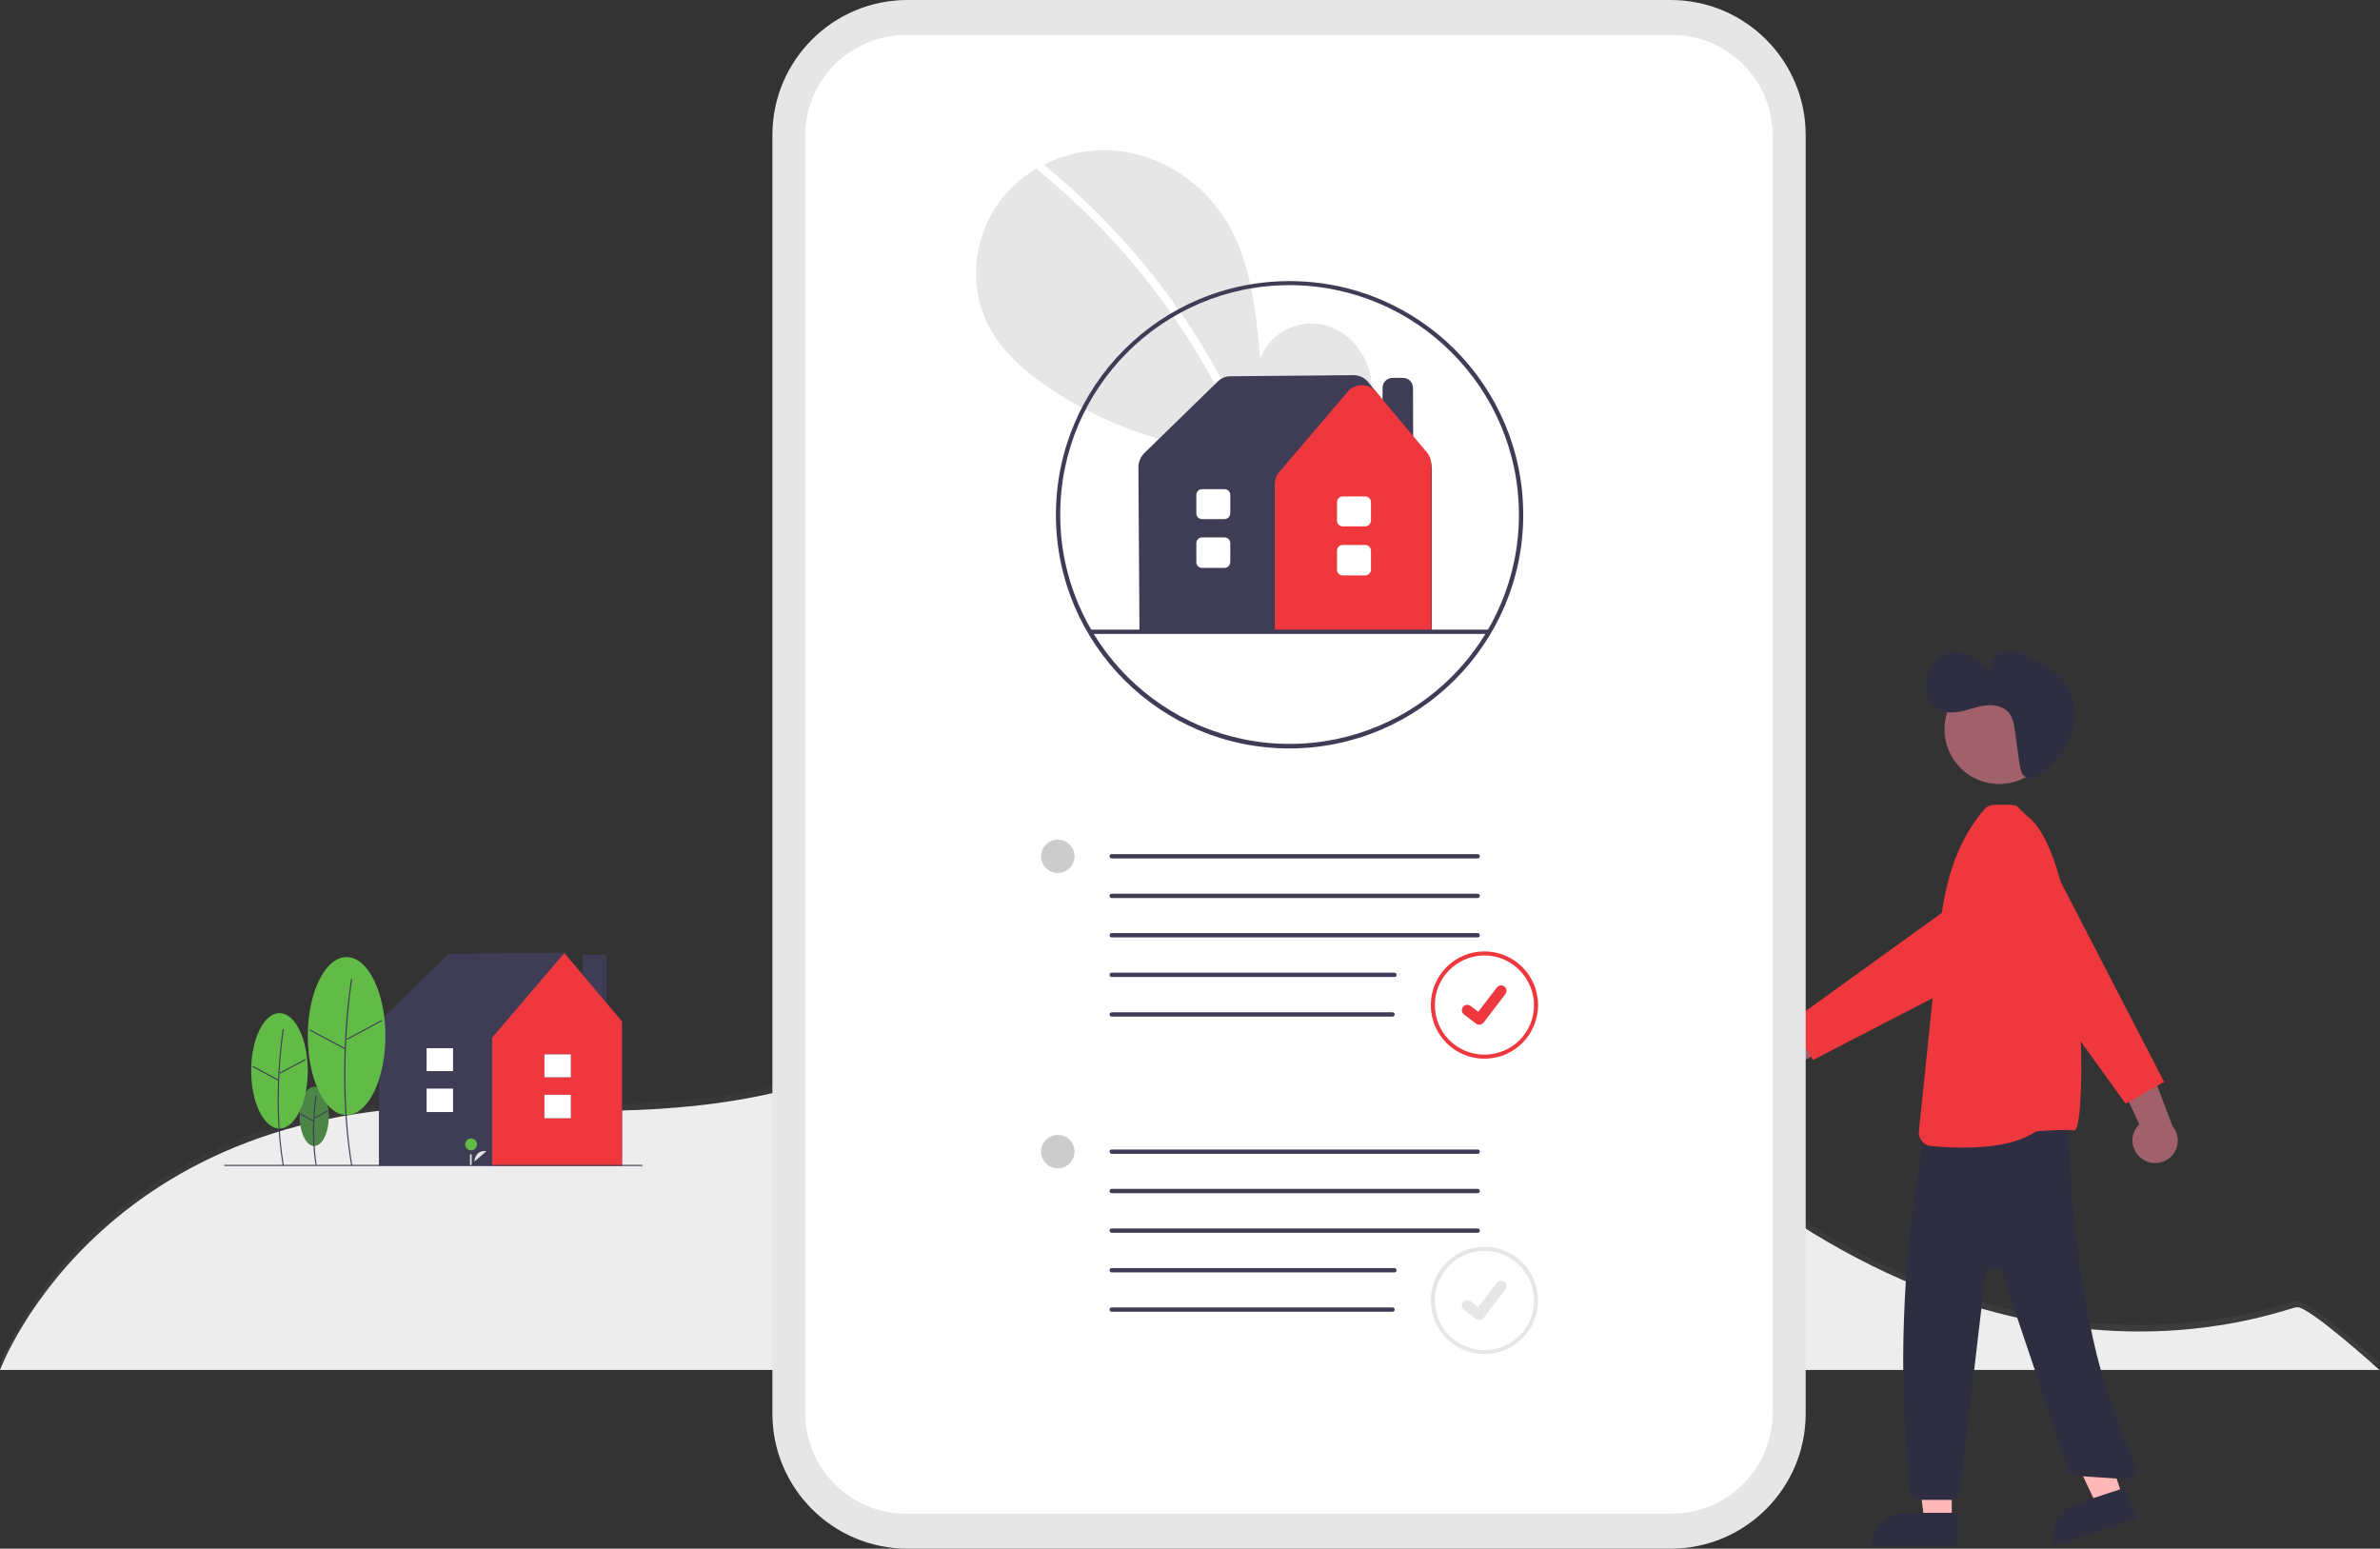 <?xml version="1.0" encoding="utf-8"?>
<!-- Generator: Adobe Illustrator 27.3.1, SVG Export Plug-In . SVG Version: 6.00 Build 0)  -->
<svg version="1.1" id="Layer_1" xmlns="http://www.w3.org/2000/svg" xmlns:xlink="http://www.w3.org/1999/xlink" x="0px" y="0px"
	 viewBox="0 0 883.1 574.6" style="enable-background:new 0 0 883.1 574.6;" xml:space="preserve">
<rect x="0" y="0" width="883.1" height="574.6" fill="#333333" stroke="none"/>
<style type="text/css">
	.st0{fill:#F2F2F2;}
	.st1{fill:#FCCC63;}
	.st2{opacity:0.5;}
	.st3{fill:url(#SVGID_1_);}
	.st4{fill:url(#SVGID_00000000207065051466477510000001767642080511570824_);}
	.st5{opacity:2.000000e-02;enable-background:new    ;}
	.st6{fill:#FFFFFF;}
	.st7{fill:#FFB8B8;}
	.st8{fill:#2F2E41;}
	.st9{fill:#A0616A;}
	.st10{fill:#EF373E;}
	.st11{fill:#E6E6E6;}
	.st12{fill:#3F3D56;}
	.st13{fill:#4D8547;}
	.st14{fill:#62BB46;}
	.st15{fill:#CCCCCC;}
</style>
<g>
	<g class="st2">
		
			<linearGradient id="SVGID_1_" gradientUnits="userSpaceOnUse" x1="600.1" y1="667.779" x2="600.1" y2="494.741" gradientTransform="matrix(1 0 0 1 -158.5 -161.879)">
			<stop  offset="0" style="stop-color:#808080;stop-opacity:0.25"/>
			<stop  offset="0.54" style="stop-color:#808080;stop-opacity:0.12"/>
			<stop  offset="1" style="stop-color:#808080;stop-opacity:0.1"/>
		</linearGradient>
		<path class="st3" d="M852.5,482.6c-4.8,0-115.7,48.2-244.2-78.7c-69.8-68.9-138.2-76.3-186.1-68.6c-29.5,4.7-56.3,19.1-77.6,39.9
			c-17.1,16.8-58.6,39.7-155.7,33.5C39.5,399.1,0.1,505.9,0.1,505.9h883C882.9,505.9,857.2,482.6,852.5,482.6z"/>
	</g>
	<path class="st0" d="M0,508.3c0,0,39.4-106.9,188.8-97.2c97.1,6.3,138.6-16.7,155.7-33.5c21.3-20.9,48.1-35.2,77.6-39.9
		c47.9-7.7,116.3-0.3,186.1,68.6c128.5,127,239.4,78.7,244.2,78.7s30.5,23.3,30.5,23.3H0z"/>
	<path class="st5" d="M0,508.3c0,0,39.4-106.9,188.8-97.2c97.1,6.3,138.6-16.7,155.7-33.5c21.3-20.9,48.1-35.2,77.6-39.9
		c47.9-7.7,116.3-0.3,186.1,68.6c128.5,127,239.4,78.7,244.2,78.7s30.5,23.3,30.5,23.3H0z"/>
	<rect x="205.2" y="393" class="st6" width="14.8" height="11.2"/>
	<polygon class="st7" points="787.6,555.3 778,558.5 761.2,522.9 775.3,518.3 	"/>
	<path class="st8" d="M770.2,558l18.5-6.1l0,0l3.9,11.7l0,0l-30.2,10l0,0l0,0C760.3,567.1,763.8,560.2,770.2,558z"/>
	<polygon class="st7" points="724.2,564.2 714,564.2 709.2,525.1 724.2,525.1 	"/>
	<path class="st8" d="M706.8,561.3h19.5l0,0v12.3l0,0h-31.8l0,0l0,0C694.5,566.8,700,561.3,706.8,561.3z"/>
	<path class="st8" d="M714.8,419.2l-0.5,2.3c-7,30.9-9.5,75.9-7.4,107.5l1.6,24.4c0.1,1.7,1.6,3.1,3.3,3.1h12.1
		c1.7,0,3.1-1.3,3.3-2.9l9.4-80.1c0.2-1.8,1.9-3.1,3.7-2.9c1.3,0.2,2.4,1,2.8,2.3l24.4,72.4c0.4,1.3,1.6,2.2,2.9,2.3l18.5,1.2
		c1.8,0.1,3.4-1.3,3.5-3.1c0-0.4,0-0.8-0.1-1.2l-11.2-30.7c-8.6-27.5-13.3-69.4-13.8-98.3l0,0c0-1.8-1.5-3.3-3.4-3.2
		c-0.1,0-0.2,0-0.3,0l-46.1,4.4C716.3,416.7,715.1,417.8,714.8,419.2z"/>
	<circle class="st9" cx="741.8" cy="270.6" r="20.3"/>
	<path class="st10" d="M728.5,425.8L728.5,425.8c-4,0-8.1-0.2-12.1-0.6c-2.7-0.3-4.6-2.7-4.4-5.4l6.9-66.8
		c1.7-18.9,4.2-37.2,17.3-52.6c0.9-1.1,2.2-1.7,3.6-1.8h0.5c5.1-0.2,7.5,0,8.2,0.6l3.6,3.5c21.9,16.2,22.8,118.7,17.4,116.7
		c-1-0.4-13.5,0-14.4,0.6C748,424.8,736.7,425.8,728.5,425.8z"/>
	<path class="st9" d="M648.9,388.7c2-4.2,6.9-5.9,11.1-4c0.4,0.2,0.9,0.5,1.3,0.7l24-17.2l0.6,15.3l-22.9,14
		c-2.9,3.6-8.2,4.1-11.7,1.2C648.2,396.4,647.2,392.2,648.9,388.7z"/>
	<path class="st10" d="M672.7,393.3l-8.1-14.3l74.1-53.4c6.7-4.8,16.1-3.3,20.9,3.4c4.8,6.7,3.3,16.1-3.4,20.9
		c-0.6,0.4-1.2,0.8-1.9,1.2L672.7,393.3z"/>
	<path class="st8" d="M750.9,287.7c1.4,1.4,3.7,1.5,5.2,0.3c4.8-3.5,9-8,11.5-13.3c2.8-6.2,3.2-13.7-0.3-19.6
		c-2.9-5-8-8.2-13.1-10.8c-2-1.1-4.1-1.9-6.3-2.4s-4.6-0.1-6.6,1.1s-3,3.6-2.6,5.9c-2.5-2.8-5.6-4.9-9.1-6.1c-2.2-0.9-4.6-1-7-0.5
		c-3.2,0.9-5.6,3.8-6.9,6.9c-1,2.4-1.4,5-1,7.5c0.4,2.6,1.9,4.9,4,6.3c2.7,1.7,6.1,1.5,9.2,0.9c3.1-0.7,6.1-1.9,9.2-2.2
		c3.1-0.3,6.6,0.5,8.5,3c1.3,1.8,1.7,4.1,2,6.3l1.6,11.4c0.1,1.7,0.6,3.3,1.2,4.8C750.6,287.3,750.7,287.5,750.9,287.7z"/>
	<path class="st9" d="M794.7,429.9c-3.7-2.7-4.6-7.9-1.9-11.6c0.3-0.4,0.6-0.8,1-1.1l-12.4-26.8l15.2,2.3l9.5,25.1
		c3,3.5,2.5,8.8-1,11.8C802.1,432,797.8,432.2,794.7,429.9L794.7,429.9z"/>
	<path class="st10" d="M803,401.4l-14.3,8.1l-53.4-74.1c-4.8-6.7-3.3-16.1,3.4-20.9s16.1-3.3,20.9,3.4c0.4,0.6,0.8,1.2,1.2,1.9
		L803,401.4z"/>
	<g>
		<path id="af36087b-ebb7-4586-9a2a-879d85f262d7_00000082346842180072705100000007936396216135463319_" class="st11" d="M670,50.1
			C670,22.5,647.6,0,619.9,0H336.7c-27.6,0-50.1,22.4-50.1,50.1v474.4c0,27.6,22.4,50.1,50.1,50.1h283.2c27.6,0,50.1-22.4,50.1-50.1
			V50.1z"/>
		<path id="bd8e308f-d5b9-490f-b905-e174e794b745" class="st6" d="M620.4,13.1h-23.9c3.7,9.1-0.7,19.4-9.7,23.2
			c-2.1,0.9-4.4,1.3-6.7,1.3h-105c-9.8,0-17.8-8-17.8-17.8c0-2.3,0.4-4.6,1.3-6.7H336.2c-20.6,0-37.4,16.7-37.4,37.4v473.7
			c0,20.6,16.7,37.4,37.4,37.4h284.1c20.6,0,37.4-16.7,37.4-37.4l0,0V50.4C657.7,29.8,641,13.1,620.4,13.1L620.4,13.1z"/>
		<path class="st6" d="M657.5,46.8c0-0.1,0-0.1,0-0.2c0-0.3-0.1-0.7-0.1-1s-0.1-0.6-0.1-0.9c-0.1-0.5-0.2-1-0.3-1.5
			c0-0.1,0-0.2-0.1-0.4c-0.2-1.1-0.5-2.2-0.8-3.3c0-0.1-0.1-0.2-0.1-0.3c-3.4-10.9-11.7-19.7-22.3-23.8c-0.7-0.3-1.5-0.6-2.2-0.8
			c-0.8-0.2-1.5-0.4-2.3-0.6c-2.8-0.7-5.8-1-8.8-1l0,0h-23.9H458.6H336.2c-20.6,0-37.4,16.7-37.4,37.4v473.7l0,0c0,0.2,0,0.4,0,0.6
			c0,1.1,0.1,2.1,0.2,3.2c0,0.3,0.1,0.7,0.1,1s0.1,0.6,0.1,0.9c0.1,0.5,0.2,1,0.3,1.5c0,0.1,0,0.2,0.1,0.4c0.2,1.1,0.5,2.2,0.8,3.3
			c0,0.1,0.1,0.2,0.1,0.3c0.1,0.2,0.1,0.3,0.2,0.5c0.3,1,0.7,2,1.1,2.9c0.8,1.9,1.8,3.8,2.9,5.6c0.5,0.8,1,1.5,1.5,2.2
			c0.6,0.8,1.2,1.5,1.9,2.3c0.5,0.6,1.1,1.2,1.7,1.8c0.1,0.1,0.2,0.2,0.3,0.3c0.5,0.5,1,0.9,1.4,1.3c1.1,0.9,2.2,1.8,3.3,2.6
			c0.7,0.5,1.3,0.9,2,1.3c1,0.6,2,1.1,3,1.6c0.1,0,0.1,0.1,0.2,0.1c0.8,0.4,1.6,0.7,2.4,1c0.9,0.4,1.8,0.7,2.7,1
			c0.8,0.2,1.5,0.4,2.3,0.6c2.8,0.7,5.8,1,8.8,1l0,0h23.9H598h22.3c20.6,0,37.4-16.7,37.4-37.4V50.4l0,0
			C657.7,49.2,657.7,48,657.5,46.8z"/>
	</g>
	<g>
		<path class="st11" d="M498,166.8c7.4-6.3,11.9-16.2,10.8-25.8c-1.2-9.7-8.5-18.5-18-20.6c-9.5-2-20.3,3.6-23.2,12.9
			c-1.6-17.9-3.4-36.6-12.9-51.8C446.1,67.7,431.2,57.8,415,56s-33.2,4.9-43.3,17.7c-10.1,12.8-12.6,31.3-5.5,46
			c5.2,10.8,14.8,18.8,24.8,25.4c32.1,20.9,71.8,27.9,109.7,22.3L498,166.8z"/>
		<path class="st6" d="M387.5,61.3c13.3,10.9,25.6,23,36.6,36.3c17.2,20.7,31.1,43.9,41.2,68.8c0.7,1.8-2.2,2.6-2.9,0.8
			c-16.6-40.5-43-76.2-77-103.8C383.8,62.2,386,60.1,387.5,61.3L387.5,61.3z"/>
	</g>
	<g>
		<path class="st12" d="M478.5,277.7c-47.9,0-86.7-38.8-86.7-86.7s38.8-86.7,86.7-86.7s86.7,38.8,86.7,86.7l0,0
			C565.2,238.8,526.4,277.6,478.5,277.7z M478.5,105.8c-47,0-85.1,38.1-85.1,85.1s38.1,85.1,85.1,85.1s85.1-38.1,85.1-85.1l0,0
			C563.5,144,525.5,105.9,478.5,105.8z"/>
		<path class="st12" d="M524.4,177.4H513v-33.5c0-2.1,1.7-3.7,3.7-3.7h3.9c2.1,0,3.7,1.7,3.7,3.7L524.4,177.4L524.4,177.4z"/>
		<path class="st12" d="M531.3,234.5H422.8l-0.4-61.2c0-1.9,0.8-3.7,2.1-5.1l27.3-26.6c1.3-1.3,3-2,4.8-2l45.6-0.4
			c2.1,0,4.1,0.9,5.4,2.5l0,0l21.7,26.6c1.3,1.5,1.9,3.5,2,5.5V234.5z"/>
		<path class="st10" d="M531.3,234.5H473v-54.8c0-1.7,0.6-3.3,1.7-4.6l25.3-29.7l0,0c1.3-1.6,3.3-2.5,5.3-2.5l0,0
			c2.1,0,4,0.9,5.3,2.5l18.9,22.5c1.1,1.3,1.6,2.9,1.6,4.5v62.1H531.3z"/>
		<path class="st6" d="M506.6,213.5h-8.4c-1.1,0-2.1-0.9-2.1-2.1v-7.1c0-1.1,0.9-2.1,2.1-2.1h8.4c1.1,0,2.1,0.9,2.1,2.1v7.1
			C508.6,212.6,507.7,213.5,506.6,213.5z"/>
		<path class="st6" d="M506.6,195.3h-8.4c-1.1,0-2.1-0.9-2.1-2.1v-6.9c0-1.1,0.9-2.1,2.1-2.1h8.4c1.1,0,2.1,0.9,2.1,2.1v6.9
			C508.6,194.4,507.7,195.3,506.6,195.3z"/>
		<path class="st6" d="M454.4,210.7H446c-1.1,0-2.1-0.9-2.1-2.1v-7.1c0-1.1,0.9-2.1,2.1-2.1h8.4c1.1,0,2.1,0.9,2.1,2.1v7.1
			C456.4,209.8,455.5,210.7,454.4,210.7z"/>
		<path class="st6" d="M454.4,192.6H446c-1.1,0-2.1-0.9-2.1-2.1v-6.9c0-1.1,0.9-2.1,2.1-2.1h8.4c1.1,0,2.1,0.9,2.1,2.1v6.9
			C456.4,191.7,455.5,192.6,454.4,192.6z"/>
		<path class="st12" d="M552.3,235.2H404.7c-0.5,0-0.8-0.4-0.8-0.8s0.4-0.8,0.8-0.8h147.6c0.5,0,0.8,0.4,0.8,0.8
			S552.8,235.2,552.3,235.2z"/>
	</g>
	<ellipse class="st13" cx="116.6" cy="414.2" rx="5.4" ry="11"/>
	<path class="st12" d="M117.1,432.2c-2.2-12.9,0-25.8,0-25.9l0.4,0.1c0,0.1-2.1,12.9,0,25.8H117.1z"/>
	
		<rect x="116.3" y="413.2" transform="matrix(0.882 -0.472 0.472 0.882 -180.903 105.043)" class="st12" width="5.5" height="0.4"/>
	
		<rect x="113.6" y="411.9" transform="matrix(0.472 -0.882 0.882 0.472 -305.463 319.334)" class="st12" width="0.4" height="5.5"/>
	<rect x="216.2" y="354.3" class="st12" width="8.8" height="30.5"/>
	<polygon class="st12" points="230.8,379 209.4,353.5 166.4,353.9 140.3,379.4 140.8,379.7 140.6,379.7 140.6,432.5 230.8,432.5 
		230.8,379.7 	"/>
	<polygon class="st10" points="209.4,353.6 182.6,385 182.6,432.5 230.8,432.5 230.8,379 	"/>
	<rect x="202" y="406.2" class="st12" width="9.8" height="8.7"/>
	<rect x="202" y="391.2" class="st12" width="9.8" height="8.5"/>
	<rect x="202" y="406.2" class="st6" width="9.8" height="8.7"/>
	<rect x="202" y="391.2" class="st6" width="9.8" height="8.5"/>
	<path class="st11" d="M176,431c0,0,0.2-4.4,4.5-3.9"/>
	<circle class="st14" cx="174.8" cy="424.6" r="2.2"/>
	<rect x="174.4" y="428.3" class="st11" width="0.6" height="4.3"/>
	<ellipse class="st14" cx="103.7" cy="397.3" rx="10.5" ry="21.4"/>
	<path class="st12" d="M104.9,432.4c-4.2-25.2,0-50.4,0-50.6l0.4,0.1c0,0.3-4.2,25.3,0,50.5H104.9z"/>
	
		<rect x="103" y="395.4" transform="matrix(0.882 -0.472 0.472 0.882 -173.78 97.906)" class="st12" width="10.8" height="0.4"/>
	
		<rect x="98.2" y="392.8" transform="matrix(0.472 -0.882 0.882 0.472 -299.161 297.045)" class="st12" width="0.4" height="10.8"/>
	<ellipse class="st14" cx="128.6" cy="384.4" rx="14.4" ry="29.3"/>
	<path class="st12" d="M130.3,432.4c-5.8-34.5-0.1-68.9,0-69.2l0.4,0.1c-0.1,0.3-5.7,34.7,0,69.1L130.3,432.4z"/>
	
		<rect x="127.6" y="381.9" transform="matrix(0.882 -0.472 0.472 0.882 -164.268 108.867)" class="st12" width="14.8" height="0.4"/>
	
		<rect x="121.1" y="378.2" transform="matrix(0.472 -0.882 0.882 0.472 -275.877 310.604)" class="st12" width="0.4" height="14.8"/>
	<rect x="83.2" y="432.2" class="st12" width="155.2" height="0.4"/>
	<rect x="158.3" y="403.9" class="st12" width="9.8" height="8.7"/>
	<rect x="158.3" y="388.9" class="st12" width="9.8" height="8.5"/>
	<rect x="158.3" y="403.9" class="st6" width="9.8" height="8.7"/>
	<rect x="158.3" y="388.9" class="st6" width="9.8" height="8.5"/>
	<g>
		<circle class="st15" cx="392.5" cy="317.7" r="6.2"/>
		<path class="st10" d="M550.8,392.8c-11,0-19.9-8.9-19.9-19.9s8.9-19.9,19.9-19.9s19.9,8.9,19.9,19.9
			C570.7,383.9,561.8,392.8,550.8,392.8z M550.8,354.5c-10.1,0-18.4,8.2-18.4,18.4s8.2,18.4,18.4,18.4s18.4-8.2,18.4-18.4
			C569.1,362.8,560.9,354.5,550.8,354.5z"/>
		<path id="b9831659-891b-45a6-8adc-1a9375a374c9" class="st10" d="M548.9,380.2c-0.4,0-0.8-0.1-1.2-0.4l0,0l-4.5-3.4
			c-0.9-0.7-1-1.9-0.4-2.8c0.7-0.9,1.9-1,2.8-0.4l2.9,2.2l6.9-9c0.7-0.9,1.9-1,2.8-0.4l0,0l0,0v0.1V366c0.9,0.7,1,1.9,0.4,2.8
			l-8.1,10.6C550.1,379.9,549.5,380.2,548.9,380.2L548.9,380.2z"/>
		<path class="st12" d="M548.3,318.5H412.5c-0.4,0-0.8-0.3-0.8-0.8c0-0.4,0.3-0.8,0.8-0.8h135.8c0.4,0,0.8,0.3,0.8,0.8
			C549.1,318.2,548.7,318.5,548.3,318.5z"/>
		<path class="st12" d="M548.3,333.2H412.5c-0.4,0-0.8-0.3-0.8-0.8s0.3-0.8,0.8-0.8h135.8c0.4,0,0.8,0.3,0.8,0.8
			S548.7,333.2,548.3,333.2z"/>
		<path class="st12" d="M548.3,347.8H412.5c-0.4,0-0.8-0.3-0.8-0.8c0-0.4,0.3-0.8,0.8-0.8h135.8c0.4,0,0.8,0.3,0.8,0.8
			S548.7,347.8,548.3,347.8z"/>
		<path class="st12" d="M517.5,362.5h-105c-0.4,0-0.8-0.3-0.8-0.8s0.3-0.8,0.8-0.8h104.9c0.4,0,0.8,0.3,0.8,0.8
			S517.9,362.5,517.5,362.5z"/>
		<path class="st12" d="M516.7,377.2H412.5c-0.4,0-0.8-0.3-0.8-0.8c0-0.4,0.3-0.8,0.8-0.8h104.2c0.4,0,0.8,0.3,0.8,0.8
			C517.5,376.8,517.1,377.2,516.7,377.2z"/>
		<circle class="st15" cx="392.5" cy="427.3" r="6.2"/>
		<path class="st11" d="M550.8,502.4c-11,0-19.9-8.9-19.9-19.9s8.9-19.9,19.9-19.9s19.9,8.9,19.9,19.9
			C570.7,493.5,561.8,502.4,550.8,502.4z M550.8,464.1c-10.1,0-18.4,8.2-18.4,18.4s8.2,18.4,18.4,18.4s18.4-8.2,18.4-18.4
			C569.1,472.3,560.9,464.1,550.8,464.1z"/>
		<path id="a21ca558-fa96-4264-98a7-0764bc68c1d4" class="st11" d="M548.9,489.8c-0.4,0-0.8-0.1-1.2-0.4l0,0l-4.5-3.4
			c-0.9-0.7-1-1.9-0.4-2.8c0.7-0.9,1.9-1,2.8-0.4l2.9,2.2l6.9-9c0.7-0.9,1.9-1,2.8-0.4l0,0l0,0v0.1v-0.1c0.9,0.7,1,1.9,0.4,2.8
			l-8.1,10.6C550.1,489.5,549.5,489.8,548.9,489.8L548.9,489.8z"/>
		<path class="st12" d="M548.3,428.1H412.5c-0.4,0-0.8-0.3-0.8-0.8s0.3-0.8,0.8-0.8h135.8c0.4,0,0.8,0.3,0.8,0.8
			S548.7,428.1,548.3,428.1z"/>
		<path class="st12" d="M548.3,442.7H412.5c-0.4,0-0.8-0.3-0.8-0.8c0-0.4,0.3-0.8,0.8-0.8h135.8c0.4,0,0.8,0.3,0.8,0.8
			S548.7,442.7,548.3,442.7z"/>
		<path class="st12" d="M548.3,457.4H412.5c-0.4,0-0.8-0.3-0.8-0.8s0.3-0.8,0.8-0.8h135.8c0.4,0,0.8,0.3,0.8,0.8
			S548.7,457.4,548.3,457.4z"/>
		<path class="st12" d="M517.5,472.1h-105c-0.4,0-0.8-0.3-0.8-0.8c0-0.4,0.3-0.8,0.8-0.8h104.9c0.4,0,0.8,0.3,0.8,0.8
			C518.2,471.7,517.9,472.1,517.5,472.1z"/>
		<path class="st12" d="M516.7,486.7H412.5c-0.4,0-0.8-0.3-0.8-0.8c0-0.4,0.3-0.8,0.8-0.8h104.2c0.4,0,0.8,0.3,0.8,0.8
			C517.5,486.4,517.1,486.7,516.7,486.7z"/>
	</g>
</g>
</svg>

